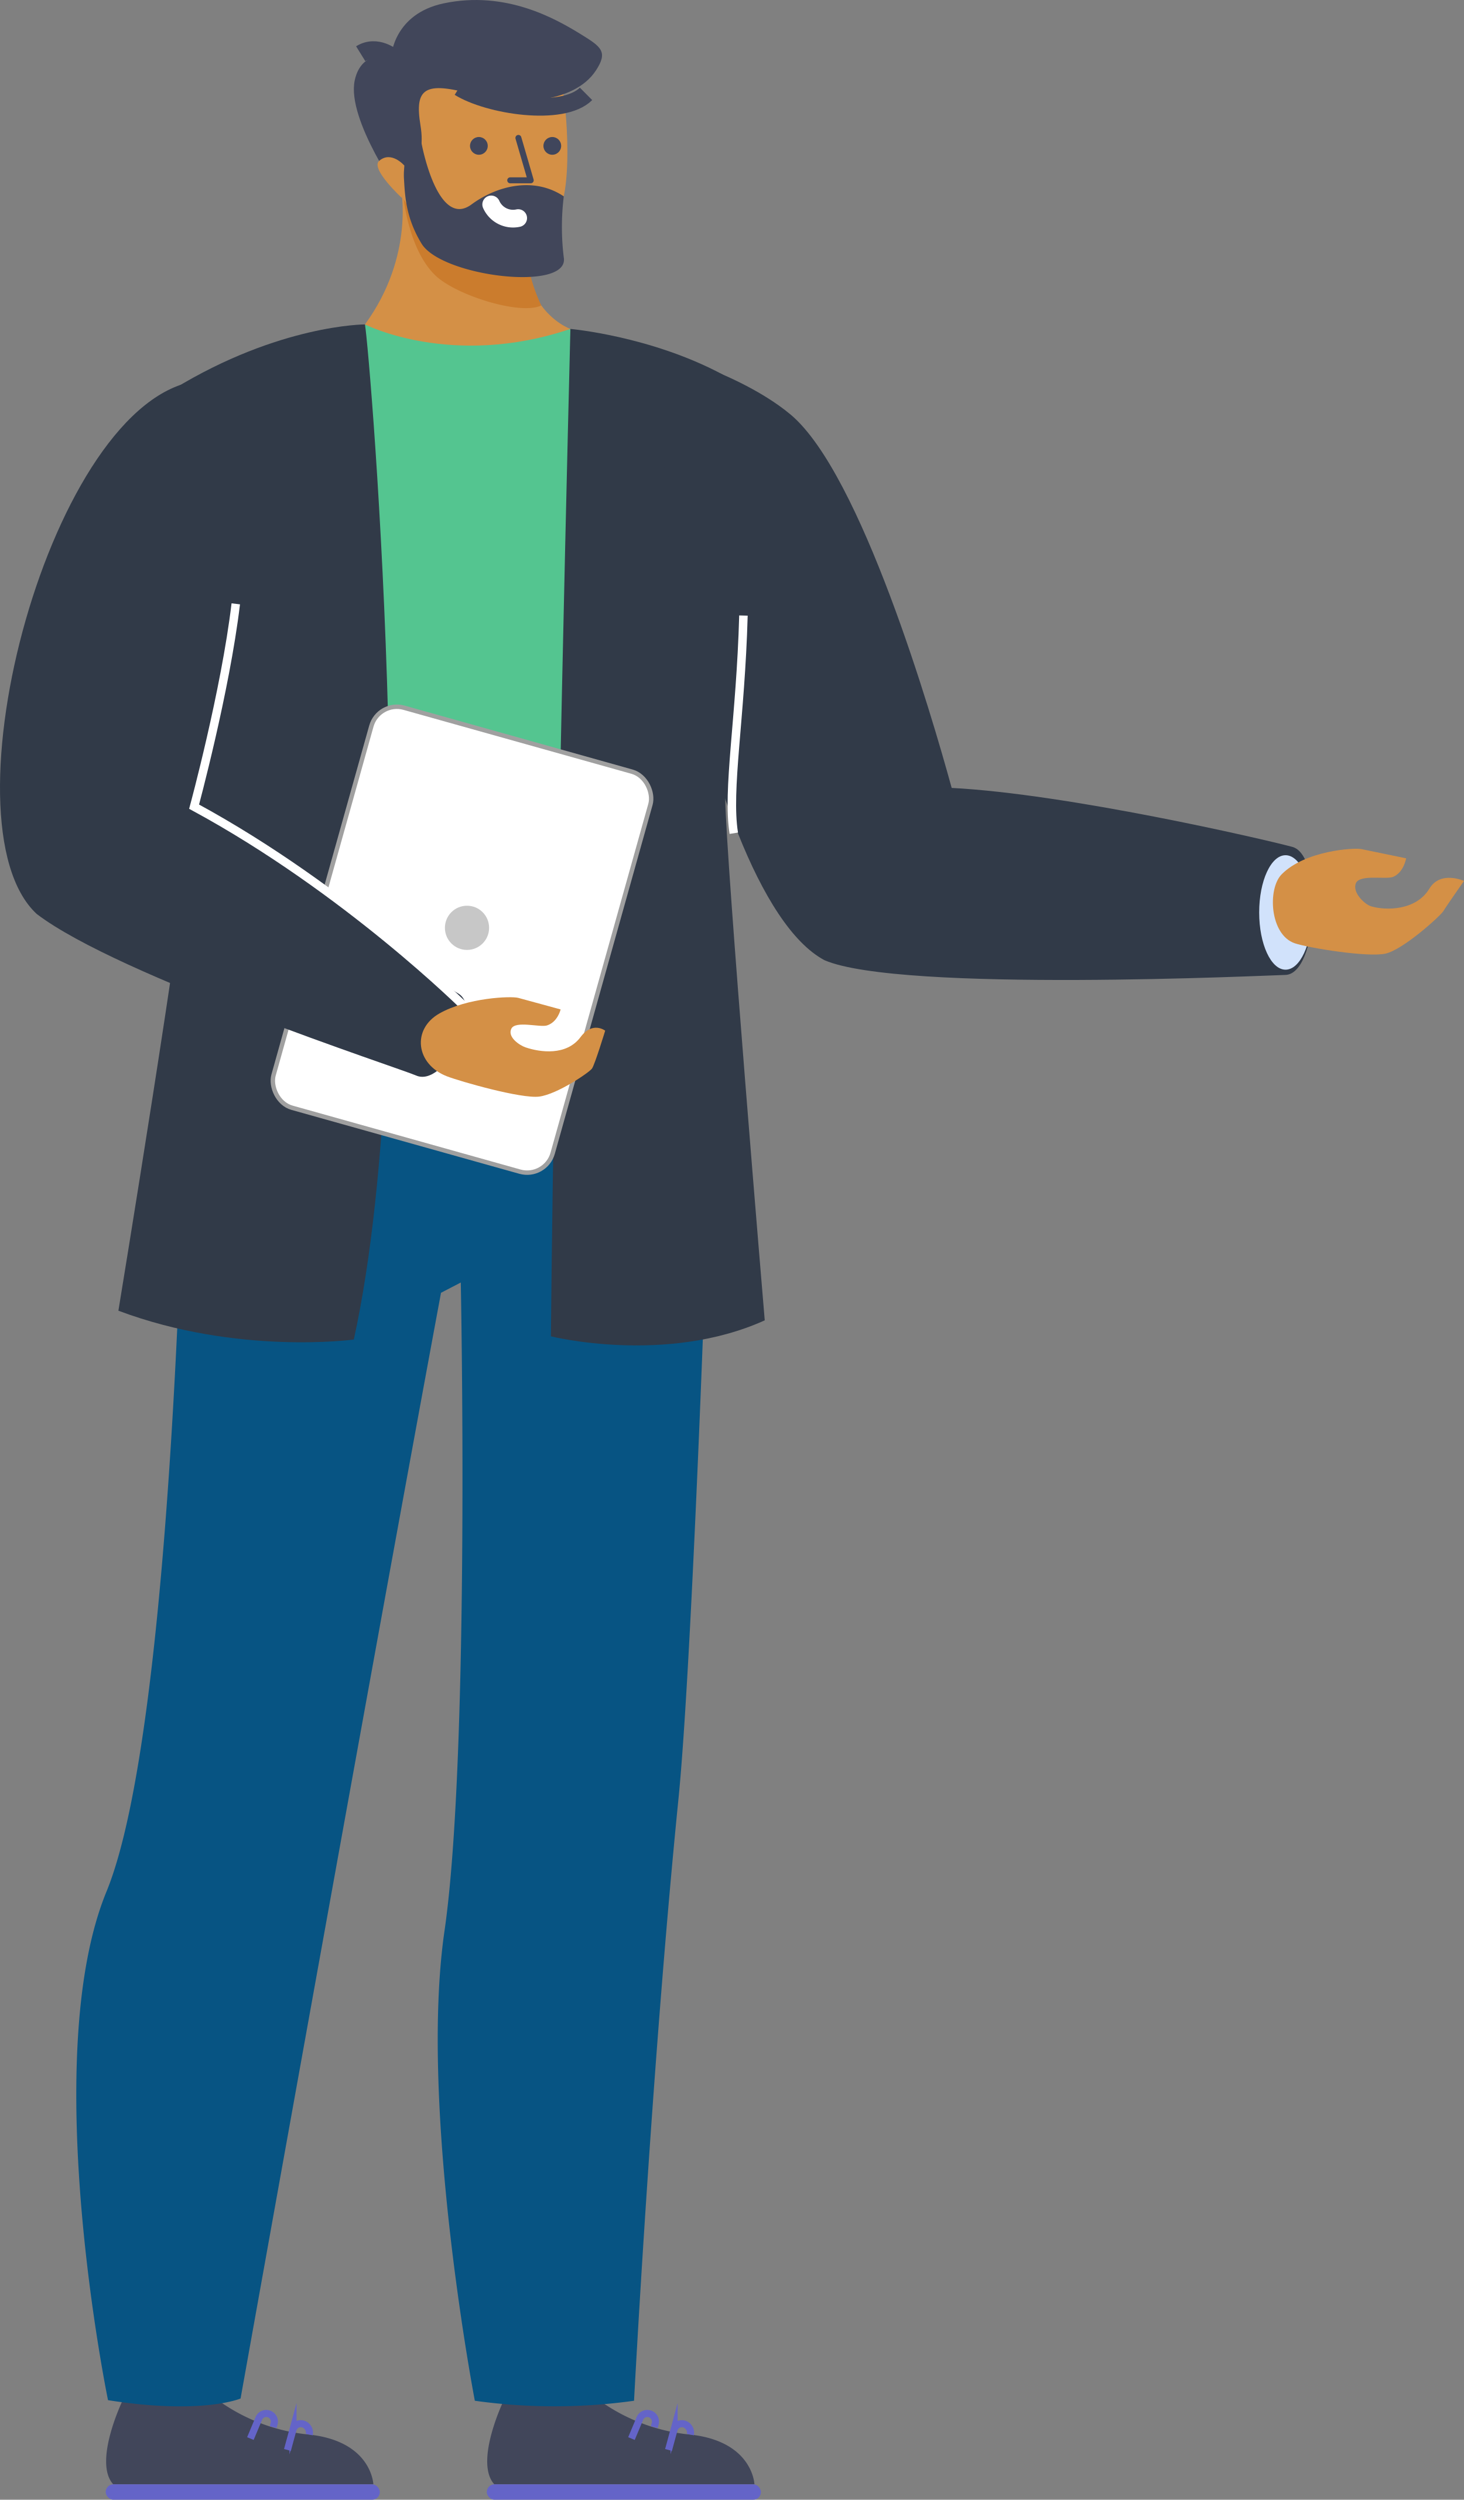 <svg xmlns="http://www.w3.org/2000/svg" width="331.232" height="565.419" viewBox="0 0 331.232 565.419">
  <rect x="0" y="0" width="331.232" height="565.419" fill="#808080" stroke="none"/>
  <g id="DOCTOR" transform="translate(0)">
    <g id="SHOES" transform="translate(23.912 543.041)">
      <path id="Path_12614" data-name="Path 12614" d="M906.767,1996.19s-6.67,13.873-2.092,18.887h58.853s-.328-9.71-14.5-11.243a42.129,42.129,0,0,1-20.479-7.645Z" transform="translate(-902.97 -1996.19)" fill="#41465a"/>
      <rect id="Rectangle_491" data-name="Rectangle 491" width="62.027" height="3.487" rx="1.744" transform="translate(0 18.89)" fill="#6464c8"/>
      <path id="Path_12615" data-name="Path 12615" d="M979.6,2011.683l1.916-4.573a1.834,1.834,0,0,1,2.507-.9h0a1.837,1.837,0,0,1,.907,2.247l-.164.635" transform="translate(-946.86 -2003.14)" fill="none" stroke="#6464c8" stroke-miterlimit="10" stroke-width="1.6"/>
      <path id="Path_12616" data-name="Path 12616" d="M952.562,2019.818l1.258-4.622a1.834,1.834,0,0,1,2.37-1.217h0a2.063,2.063,0,0,1,1.308,2.367" transform="translate(-911.438 -2008.701)" fill="none" stroke="#6464c8" stroke-miterlimit="10" stroke-width="1.6"/>
      <path id="Path_12617" data-name="Path 12617" d="M612.046,1996.19s-6.667,13.873-2.092,18.887H668.81s-.331-9.71-14.5-11.243a42.113,42.113,0,0,1-20.479-7.645Z" transform="translate(-522.03 -1996.19)" fill="#41465a"/>
      <rect id="Rectangle_492" data-name="Rectangle 492" width="62.027" height="3.487" rx="1.744" transform="translate(86.222 18.89)" fill="#6464c8"/>
      <path id="Path_12618" data-name="Path 12618" d="M684.885,2011.683l1.916-4.573a1.834,1.834,0,0,1,2.507-.9h0a1.834,1.834,0,0,1,.907,2.247l-.164.635" transform="translate(-565.929 -2003.14)" fill="none" stroke="#6464c8" stroke-miterlimit="10" stroke-width="1.6"/>
      <path id="Path_12619" data-name="Path 12619" d="M657.845,2019.82l1.258-4.622a1.837,1.837,0,0,1,2.37-1.217h0a2.068,2.068,0,0,1,1.311,2.367" transform="translate(-530.502 -2008.703)" fill="none" stroke="#6464c8" stroke-miterlimit="10" stroke-width="1.6"/>
    </g>
    <path id="LEGS" d="M666.709,960.52c-.526,17.211-2.709,150.4-18.065,187.82-15.564,37.909.351,115.026.351,115.026,21.33,3.364,29.993-.38,29.993-.38s29.232-163.344,45.346-250.1l4.476-2.323s2.136,106.636-3.686,146.663c-5.831,40.147,6.863,106.273,6.863,106.273a129.8,129.8,0,0,0,36.022,0s3.938-75.23,10.067-136.3c3.37-33.585,7.647-157.742,7.369-165.96Z" transform="translate(-624.556 -720.468)" fill="#075483"/>
    <path id="TORSO" d="M663.043,390.514c-4.795,0-50.29,9.069-50.249,28.875.047,21.7,23.112,93.155,21.2,106.256s-14.242,30.426-8.557,32.912c15.315,6.729,66.445,12.044,117.551-.989,0,0-5.333-12.036,3.856-64.318,5.011-28.527,6.182-83.085,1.907-88.79S718.736,392.9,709.3,391.149,663.043,390.514,663.043,390.514Z" transform="translate(-581.977 -316.972)" fill="#54c590"/>
    <g id="LAB_COAT" data-name="LAB COAT" transform="translate(26.791 73.381)">
      <path id="Path_12620" data-name="Path 12620" d="M945.8,390.81c1.138,6.568,13.709,155.5-2.519,229.611,0,0-26.33,3.6-53.265-6.521,0,0,15.292-93.152,16.246-108.666s-10.947-95.4-3.745-99.808C926.441,390.81,945.8,390.81,945.8,390.81Z" transform="translate(-890.018 -390.81)" fill="#313a48"/>
      <path id="Path_12621" data-name="Path 12621" d="M604.792,394.3s-3.6,141.47-4.412,227.867c0,0,25.976,6.5,48.383-3.619,0,0-8.8-104.579-8.932-117.9s6.781-92.131-.784-96.142C622.757,395.871,604.792,394.3,604.792,394.3Z" transform="translate(-502.53 -393.279)" fill="#313a48"/>
    </g>
    <g id="HANDS" transform="translate(0 82.542)">
      <g id="LEFT_HAND" data-name="LEFT HAND" transform="translate(150.363)">
        <path id="HAND" d="M212.518,556.769c-29.29-15.614-47.757-141.064-27.892-134.391,3.408,1.141,13.414,5.24,20.274,11.012,15.947,13.428,31.821,67.741,36.4,84.414,26.219,1.346,70.318,11.53,77.07,13.335,7.059,1.884,5.851,28.834-1.606,28.963C313.364,560.172,229.667,564.174,212.518,556.769Z" transform="translate(-176.343 -422.122)" fill="#313a48"/>
        <path id="LINE" d="M617.3,665.133c-1.574-9.824,1.539-25.9,2.18-49.243" transform="translate(-601.639 -559.202)" fill="none" stroke="#fff" stroke-miterlimit="10" stroke-width="1.92"/>
        <ellipse id="SHADOW" cx="5.965" cy="12.946" rx="5.965" ry="12.946" transform="translate(134.528 110.901)" fill="#d1e2fb"/>
        <path id="ARM" d="M64.563,817.587c3.107,1.044,16.43,3.218,20.479,2.341s12.527-8.6,13.136-9.634,4.66-6.811,4.66-6.811-5.307-2.446-7.843,1.755c-3,4.973-9.818,4.973-13.165,3.987-1.393-.4-4.315-3.092-3.455-5.213s6.893-.772,8.464-1.463c2.4-1.044,2.908-4.184,2.908-4.184L79.6,796.274c-1.632-.336-12.7.322-18.015,5.711C58.332,805.285,58.908,815.688,64.563,817.587Z" transform="translate(78.03 -686.763)" fill="#d49046"/>
      </g>
      <g id="RIGHT_HAND" data-name="RIGHT HAND" transform="translate(0 3.543)">
        <rect id="TABLET" width="65.579" height="93.962" rx="6" transform="translate(123.421 180.556) rotate(-164.34)" fill="#fff" stroke="#a0a0a0" stroke-width="1"/>
        <path id="HAND-2" data-name="HAND" d="M839.241,554.869c-22.061-20.5,3.236-116.457,36.517-120.6,3.411-.424,10.588,2.159,11.07,23.589.456,20.309-9.292,61.574-12.044,72.787,20.909,10.383,53.728,38.828,59.754,42.169S931.5,594.3,925.045,591.4C921.61,589.867,857.8,569.052,839.241,554.869Z" transform="translate(-830.945 -434.232)" fill="#313a48"/>
        <path id="LINE-2" data-name="LINE" d="M893.016,698.225s-26.76-26.684-61.486-45.507c0,0,7.065-26.023,9.429-45.878" transform="translate(-787.616 -556.343)" fill="none" stroke="#fff" stroke-miterlimit="10" stroke-width="1.92"/>
        <path id="ARM-2" data-name="ARM" d="M729.649,928.883c3.028,1.17,16.869,5.134,20.932,4.6s11.269-5.427,11.919-6.331,2.99-8.578,2.99-8.578-2.844-2.215-5.559,1.434c-3.2,4.318-9.192,3.452-12.469,2.34-1.363-.465-4.143-2.34-3.2-4.225s6.489-.222,8.077-.737c2.428-.784,3.069-3.616,3.069-3.616s-7.972-2.18-9.587-2.615S734.307,911.1,728,914.671,722.631,926.139,729.649,928.883Z" transform="translate(-628.567 -771.53)" fill="#d49046"/>
        <circle id="Ellipse_9864" data-name="Ellipse 9864" cx="5" cy="5" r="5" transform="translate(100.661 118.781)" fill="#c7c7c7"/>
      </g>
    </g>
    <g id="HEAD" transform="translate(80.063 0)">
      <g id="NECK" transform="translate(2.512 42.291)">
        <path id="NECK-2" data-name="NECK" d="M758.778,284.54s3.3,15.462-8.1,31.09c0,0,19.692,10.076,46.478,1.021,0,0-15.78-5.436-9.034-31.467Z" transform="translate(-750.68 -284.54)" fill="#d49046"/>
        <path id="SHADOW-2" data-name="SHADOW" d="M773.183,284.59c-.018,1.027-.018,1.881,0,2.5,0,0,1.17,11.726,7.2,17.5,4.681,4.488,19.238,9.069,23.96,6.787a38.38,38.38,0,0,1-2.455-26.163Z" transform="translate(-764.448 -284.575)" fill="#cb7c2d"/>
      </g>
      <path id="FACE" d="M753.009,219.322s6.237,10.561,9.028,11.617c6.963,2.633,18.092,4.912,21.81,3,2.536-1.308,2.683-1.387,5.661-14.312,2.13-9.242.023-28.17-1.384-28.963s-31.052-2.826-32.552.257S752.892,214.474,753.009,219.322Z" transform="translate(-742.104 -174.848)" fill="#d49046"/>
      <g id="HAIR">
        <path id="Path_12622" data-name="Path 12622" d="M737.3,177.413s5.526.369,3.979-9.069c-1.375-8.388.878-10.111,12.106-6.942,9.136,2.574,22.594,2.086,27.567-5.45,2.82-4.277,1.223-5.374-3.335-8.191-5.7-3.511-16.968-9.991-31.087-7.021-11.275,2.384-11.851,11.854-11.851,11.854s-6.758-1.515-8.276,5.559c-1.913,8.914,10.666,26.453,10.666,26.453Z" transform="translate(-726.208 -139.981)" fill="#41465a"/>
        <path id="Path_12623" data-name="Path 12623" d="M738.58,207.56c6.506,4.072,23.334,6.761,28.67,1.463" transform="translate(-714.72 -187.789)" fill="none" stroke="#41465a" stroke-miterlimit="10" stroke-width="3.96"/>
        <path id="Path_12624" data-name="Path 12624" d="M895.27,180.3s-3.569-3.119-7.27-.825" transform="translate(-886.453 -167.324)" fill="none" stroke="#41465a" stroke-miterlimit="10" stroke-width="3.96"/>
        <path id="Path_12625" data-name="Path 12625" d="M759.789,247.88c1.147,6.243,4.9,19.519,11.468,14.68,5.752-4.236,14.1-6.366,20.883-1.828a56.231,56.231,0,0,0,0,13.838c1.279,7.805-27.614,4.35-32.181-3.145s-3.6-13.583-4.248-17.673S759.789,247.88,759.789,247.88Z" transform="translate(-744.644 -216.314)" fill="#41465a"/>
      </g>
      <path id="EAR" d="M885.157,263.391s-2.958-3.449-5.7-1.068c-2.048,1.779,5.178,8.431,5.178,8.431Z" transform="translate(-873.734 -225.938)" fill="#d49046"/>
      <ellipse id="Ellipse_1393" data-name="Ellipse 1393" cx="2.007" cy="2.007" rx="2.007" ry="2.007" transform="translate(42.887 30.99)" fill="#40465c"/>
      <ellipse id="Ellipse_1394" data-name="Ellipse 1394" cx="2.007" cy="2.007" rx="2.007" ry="2.007" transform="translate(26.276 30.99)" fill="#40465c"/>
      <path id="Path_12626" data-name="Path 12626" d="M783.2,246.61l2.791,9.59H781.35" transform="translate(-745.975 -215.415)" fill="none" stroke="#40465c" stroke-linecap="round" stroke-linejoin="round" stroke-width="1.35"/>
      <path id="Path_12627" data-name="Path 12627" d="M797.17,301.129a5.4,5.4,0,0,1-6.1-3.089" transform="translate(-759.996 -251.799)" fill="none" stroke="#fff" stroke-linecap="round" stroke-linejoin="round" stroke-width="4.01"/>
    </g>
  </g>
</svg>
